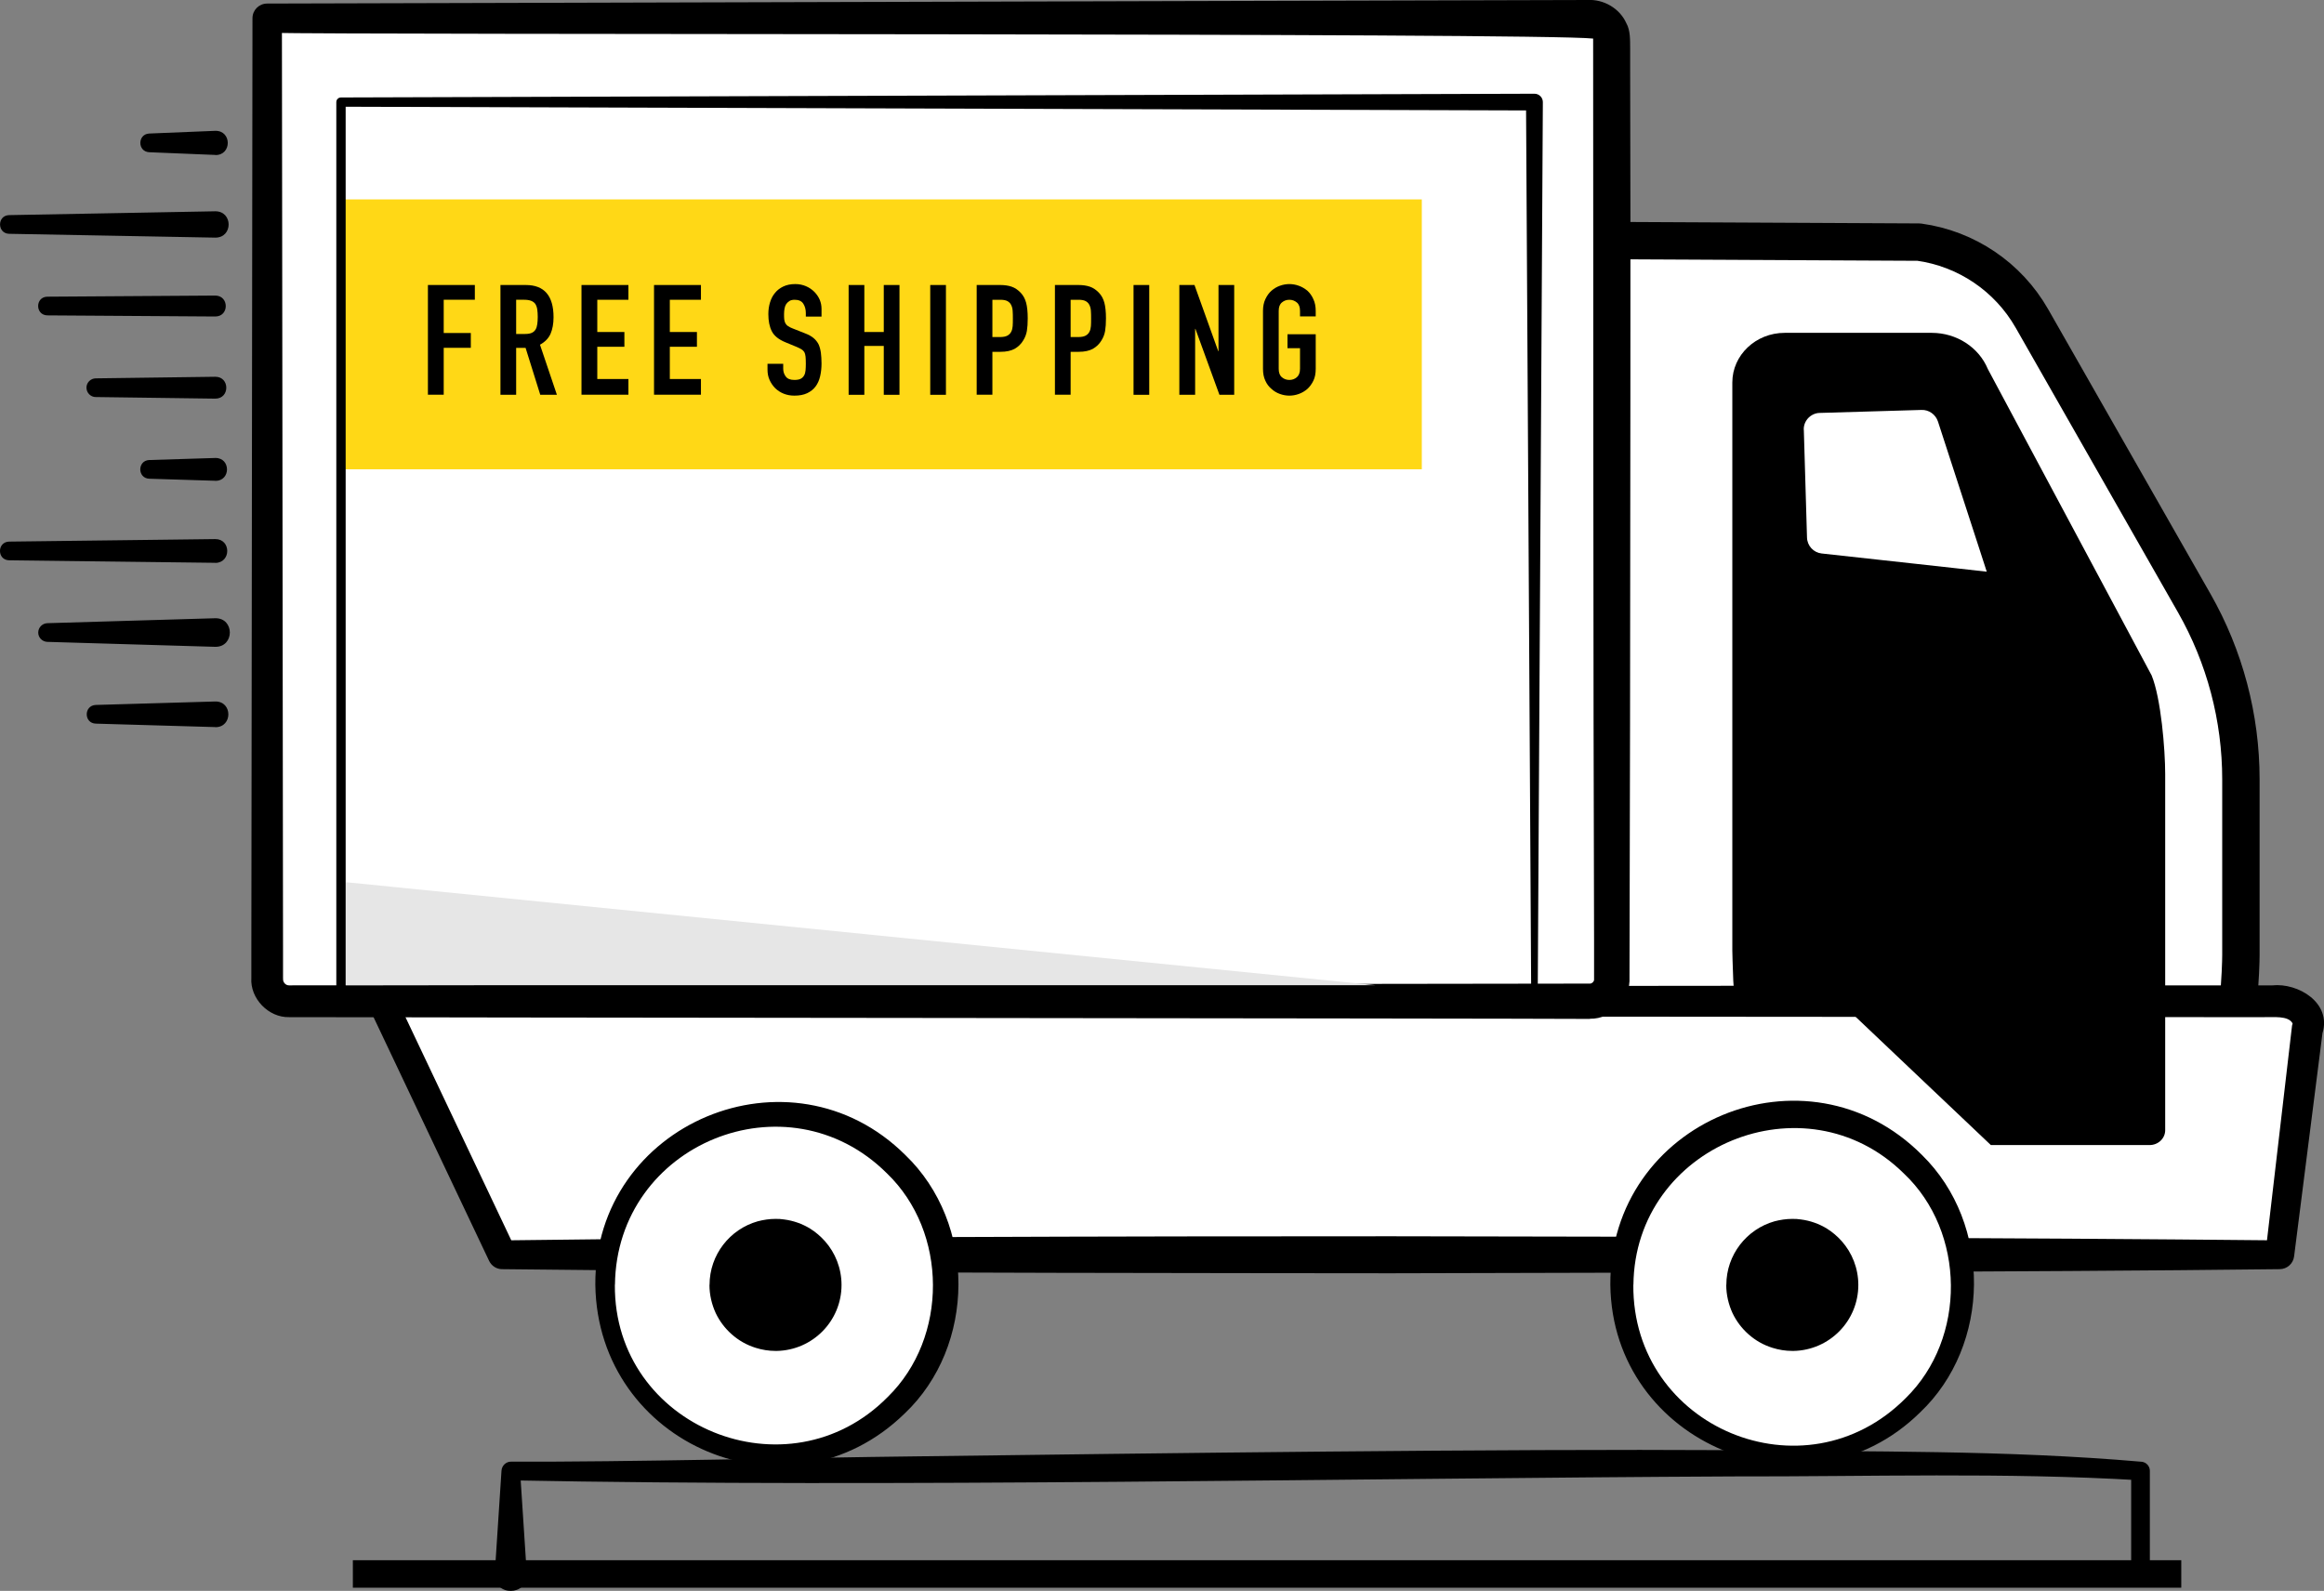 <svg id="Layer_1" data-name="Layer 1" data-sanitized-data-name="Layer 1" xmlns="http://www.w3.org/2000/svg" viewBox="0 0 248.63 170.25">
  <rect x="0" y="0" width="248.63" height="170.25" fill="#808080" stroke="none"/>
  <path d="M161.07,56.85l3.34-30.05c.05-.36.39-1.14.75-1.09l40.14.2c5.08.7,9.54,3.72,12.08,8.17l17.36,30.45c3.28,5.75,5,12.26,5,18.88v18.77c0,1.3-.24,8.74-1.54,8.74-1.05,0,2.16-.74,2.16.31l-4.87,18.52c0,1.59-1.29,2.88-2.88,2.88h-36.57s-37.69-14.94-37.69-14.94l2.01-51.4c0-3.16.23-6.32.7-9.45Z" fill="#fff" stroke="#000" stroke-linejoin="round" stroke-width="4"></path>
  <g>
    <path d="M246.84,110.15l-2.94,24.12H53.72l-3.77-7.94-9.09-19.19h202.8c2.15,0,3.72,1.49,3.17,3Z" fill="#fff" stroke-width="0"></path>
    <path d="M248.47,110.54s-3.04,23.92-3.04,23.92c-.1.78-.76,1.35-1.53,1.36-27.46.33-67.22.36-95.09.44-15.59-.01-56.2-.05-71.31-.2-.02,0-23.77-.24-23.79-.24-.61,0-1.13-.37-1.38-.88,0,0-12.86-27.13-12.86-27.13-.49-.99.28-2.23,1.4-2.21,0,0,103.95-.08,103.95-.08,23.98.01,67.39-.07,90.96-.07,0,0,6.5,0,6.5,0h.81c2.79-.29,6.36,1.87,5.38,5.1h0ZM245.21,109.76c.08-.27.06-.22.06-.23-.43-.88-2.15-.65-2.99-.68,0,0-6.5,0-6.5,0-53.11-.06-141.02-.1-194.92-.15,0,0,1.4-2.21,1.4-2.21l12.86,27.13s-1.4-.88-1.4-.88c26.46-.35,68.3-.45,95.09-.44,28.01.03,67.47.16,95.09.44,0,0-1.53,1.36-1.53,1.36l2.84-24.33h0Z" fill="#000" stroke-width="0"></path>
  </g>
  <g>
    <path d="M170.1,107.15H30.92c-1.28,0-2.33-1.05-2.33-2.33V1.96h141.51c1.28,0,2.33,1.05,2.33,2.33v100.52c0,1.28-1.05,2.33-2.33,2.33Z" fill="#fff" stroke-width="0"></path>
    <path d="M170.1,109.04c-9.85-.06-131.58-.15-138.21-.19,0,0-.96,0-.96,0-2.2.06-4.19-2-4.04-4.2,0-.51,0-2.32,0-2.88.02-23.91.1-75.38.12-99.82,0-.87.7-1.57,1.57-1.57C38.18.35,165.02.01,169.83,0c1.73-.1,3.45.89,4.16,2.48.45.78.4,1.87.41,2.74,0,0,0,1.95,0,1.95.07,19.17,0,50.91-.01,70.13-.02,7.13-.04,20.25-.06,27.27.14,2.34-1.86,4.5-4.23,4.45h0ZM170.1,105.26c.21,0,.42-.19.44-.4,0,0,0-.28,0-.28v-3.9c-.1-29.8-.07-66.71-.1-96.55-5.44-.64-131.83-.38-141.85-.62,0,0,1.57-1.56,1.57-1.56.03,24.67.09,75.69.12,99.82,0,0,0,1.92,0,1.92v.96c0,.21,0,.2.01.25.05.3.32.56.64.55,4.32,0,130.18-.18,139.17-.19h0Z" fill="#000" stroke-width="0"></path>
  </g>
  <path d="M231.64,82.82v38.13c0,.88-.75,1.59-1.67,1.59h-16.98l-6.01-5.7-.56-.53-8.61-8.17-1-.95-1.04-.05-10.17-.48c-.06-.02-.12-.8-.17-1.73,0-.01-.01-.02,0-.03-.06-1.37-.1-3.07-.1-3.17v-60.8c0-2.93,2.51-5.31,5.6-5.31h15.74c2.65,0,5.03,1.54,6,3.88l17.52,32.78c1,2.44,1.45,7.93,1.45,10.54Z" fill="#000" stroke-width="0"></path>
  <path d="M192.98,46l.34,11.53c.03.88.69,1.6,1.56,1.7l6.55.72h0s3.37.37,3.37.37l4.71.52,3.04.34-.79-2.44-4.43-13.63c-.25-.76-.97-1.27-1.76-1.24l-10.89.32c-.28,0-.54.08-.77.2-.57.3-.96.91-.94,1.6Z" fill="#fff" stroke-width="0"></path>
  <g>
    <g>
      <circle cx="82.97" cy="137.49" r="18.24" transform="translate(-75.9 160.89) rotate(-67.27)" fill="#fff" stroke-width="0"></circle>
      <path d="M63.69,137.49c-.1-17.3,20.88-26.09,33.17-13.88,7.61,7.32,7.56,20.43-.09,27.67-12.36,12.03-32.84,3.37-33.08-13.79h0ZM65.78,137.49c-.11,15.26,18.55,22.81,29.2,12,6.48-6.35,6.43-17.64-.09-23.92-10.67-10.63-28.92-3.18-29.1,11.91h0Z" fill="#000" stroke-width="0"></path>
    </g>
    <path d="M75.9,137.5c0,1.08.25,2.1.67,3.02.41.86.99,1.63,1.7,2.26.74.66,1.61,1.16,2.58,1.46.67.21,1.38.33,2.12.33h.14c3.84-.08,6.92-3.21,6.92-7.06,0-1.79-.67-3.44-1.77-4.68-.46-.52-1-.98-1.59-1.35-.83-.51-1.78-.85-2.79-.98-.29-.05-.6-.06-.9-.06-.67,0-1.31.1-1.92.26-2.97.84-5.15,3.57-5.15,6.81Z" fill="#000" stroke-width="0"></path>
  </g>
  <g>
    <g>
      <circle cx="191.75" cy="137.49" r="18.24" transform="translate(-9.16 261.22) rotate(-67.27)" fill="#fff" stroke-width="0"></circle>
      <path d="M172.28,137.49c-.11-17.5,21-26.3,33.35-13.88,7.5,7.36,7.38,20.34-.21,27.54-12.16,11.96-32.94,3.41-33.14-13.66h0ZM174.74,137.49c-.12,15.31,18.34,23,29.14,12.13,6.54-6.4,6.42-17.81-.21-24.05-10.56-10.42-28.77-2.94-28.92,11.92h0Z" fill="#000" stroke-width="0"></path>
    </g>
    <path d="M184.68,137.5c0,1.08.25,2.1.67,3.02.41.86.99,1.63,1.7,2.26.74.66,1.61,1.16,2.58,1.46.67.21,1.38.33,2.12.33h.14c3.84-.08,6.92-3.21,6.92-7.06,0-1.79-.67-3.44-1.77-4.68-.46-.52-1-.98-1.59-1.35-.83-.51-1.78-.85-2.79-.98-.29-.05-.6-.06-.9-.06-.67,0-1.31.1-1.92.26-2.97.84-5.15,3.57-5.15,6.81Z" fill="#000" stroke-width="0"></path>
  </g>
  <path d="M23.04,16.58l-7.08-.29c-1.26-.07-1.26-1.93,0-2,0,0,7.08-.29,7.08-.29,1.77-.03,1.77,2.62,0,2.59h0Z" fill="#000" stroke-width="0"></path>
  <path d="M23.04,25.43l-22.07-.41c-1.28-.04-1.29-1.96,0-2,0,0,22.07-.41,22.07-.41,1.89,0,1.9,2.82,0,2.82h0Z" fill="#000" stroke-width="0"></path>
  <path d="M23.04,33.87l-17.98-.12c-1.3-.03-1.31-1.97,0-2,0,0,17.98-.12,17.98-.12,1.48.02,1.49,2.23,0,2.24h0Z" fill="#000" stroke-width="0"></path>
  <path d="M23.04,42.66l-12.8-.17c-.55,0-.99-.46-.99-1.01,0-.54.45-.98.99-.99l12.8-.17c1.56,0,1.56,2.34,0,2.34h0Z" fill="#000" stroke-width="0"></path>
  <path d="M23.04,51.45l-7.08-.22c-1.27-.06-1.27-1.94,0-2,0,0,7.08-.22,7.08-.22,1.66-.02,1.66,2.46,0,2.45h0Z" fill="#000" stroke-width="0"></path>
  <path d="M23.04,60.23l-22.07-.27c-1.29-.03-1.3-1.96,0-2,0,0,22.07-.27,22.07-.27,1.69,0,1.7,2.53,0,2.55h0Z" fill="#000" stroke-width="0"></path>
  <path d="M23.04,69.22l-17.98-.53c-.55-.02-.99-.48-.97-1.03.02-.53.45-.95.97-.97l17.98-.53c2.06-.02,2.07,3.07,0,3.06h0Z" fill="#000" stroke-width="0"></path>
  <path d="M23.04,77.81l-12.8-.37c-1.28-.05-1.28-1.94,0-2,0,0,12.8-.37,12.8-.37,1.85-.02,1.86,2.76,0,2.75h0Z" fill="#000" stroke-width="0"></path>
  <path d="M52.93,168.44l.72-11.02c.02-.56.48-1.01,1.03-1,12.44.05,30.87-.43,43.54-.57,25.73-.33,61.84-.81,87.2-.66,14.62.19,29.07-.03,43.7,1.24.51.05.89.49.88.99,0,0,0,11.02,0,11.02,0,.55-.45,1-1,1s-1-.45-1-1v-11.02l.87.99c-14.35-.86-29.02-.38-43.45-.41-40.58.19-90.45,1.2-130.81.42,0,0,1.03-1,1.03-1l.72,11.02c.1,2.4-3.51,2.44-3.44,0h0Z" fill="#000" stroke-width="0"></path>
  <line x1="37.75" y1="168.44" x2="233.36" y2="168.44" fill="#fff" stroke="#000" stroke-linejoin="round" stroke-width="2.94"></line>
  <rect x="36.48" y="21.34" width="115.63" height="28.88" fill="#ffd816" stroke-width="0"></rect>
  <g>
    <path d="M45.78,42.25v-11.75h5.02v1.58h-3.33v3.56h2.9v1.58h-2.9v5.02h-1.68Z" fill="#000" stroke-width="0"></path>
    <path d="M53.54,42.25v-11.75h2.71c1.98,0,2.97,1.15,2.97,3.45,0,.69-.11,1.28-.32,1.77-.21.48-.59.87-1.13,1.17l1.81,5.36h-1.78l-1.57-5.02h-1.01v5.02h-1.68ZM55.22,32.08v3.66h.96c.3,0,.53-.04.71-.12.18-.08.31-.2.41-.36.09-.15.15-.34.18-.57.03-.22.05-.49.05-.78s-.02-.56-.05-.78c-.03-.23-.1-.42-.2-.59-.21-.31-.61-.46-1.19-.46h-.87Z" fill="#000" stroke-width="0"></path>
    <path d="M62.21,42.25v-11.75h5.02v1.58h-3.33v3.45h2.9v1.58h-2.9v3.45h3.33v1.68h-5.02Z" fill="#000" stroke-width="0"></path>
    <path d="M69.97,42.25v-11.75h5.02v1.58h-3.33v3.45h2.9v1.58h-2.9v3.45h3.33v1.68h-5.02Z" fill="#000" stroke-width="0"></path>
    <path d="M87.89,33.88h-1.68v-.38c0-.38-.09-.72-.27-1s-.49-.42-.92-.42c-.23,0-.42.04-.56.13-.14.09-.26.2-.35.33-.09.14-.15.31-.18.49s-.05.37-.05.57c0,.23,0,.42.02.58.02.15.06.29.12.41.07.12.16.23.29.31.13.09.3.18.52.26l1.29.51c.37.14.68.31.91.5.23.19.41.42.54.67.12.26.2.56.25.9.04.34.07.72.07,1.15,0,.5-.05.95-.15,1.38s-.26.78-.48,1.08c-.23.31-.53.55-.91.73s-.83.26-1.37.26c-.41,0-.79-.07-1.14-.21-.35-.14-.65-.34-.91-.59-.25-.25-.45-.55-.6-.88-.15-.33-.22-.7-.22-1.1v-.63h1.68v.53c0,.31.09.59.27.83.18.25.49.37.92.37.29,0,.51-.04.67-.12.16-.08.28-.2.37-.35.09-.15.14-.34.16-.55.02-.21.03-.45.03-.72,0-.31-.01-.56-.03-.76-.02-.2-.07-.36-.13-.48-.08-.12-.18-.22-.31-.3-.13-.08-.29-.16-.5-.25l-1.21-.5c-.73-.3-1.21-.69-1.46-1.18-.25-.49-.37-1.1-.37-1.84,0-.44.06-.86.18-1.25.12-.4.3-.74.54-1.02.23-.29.53-.51.88-.68.36-.17.78-.26,1.28-.26.42,0,.8.08,1.15.23.35.15.65.36.9.61.51.53.76,1.13.76,1.82v.83Z" fill="#000" stroke-width="0"></path>
    <path d="M90.79,42.25v-11.75h1.68v5.03h2.08v-5.03h1.68v11.75h-1.68v-5.23h-2.08v5.23h-1.68Z" fill="#000" stroke-width="0"></path>
    <path d="M99.52,42.25v-11.75h1.68v11.75h-1.68Z" fill="#000" stroke-width="0"></path>
    <path d="M104.49,42.25v-11.75h2.52c.46,0,.87.06,1.22.18.35.12.67.34.96.64s.48.67.59,1.08c.11.41.17.97.17,1.67,0,.53-.03.97-.09,1.34-.06.36-.19.7-.39,1.02-.23.39-.54.68-.92.9-.39.21-.89.32-1.52.32h-.86v4.59h-1.68ZM106.17,32.08v3.99h.81c.34,0,.6-.05.79-.15.19-.1.32-.24.41-.41.09-.17.14-.37.16-.61.02-.24.02-.51.02-.81,0-.28,0-.54-.02-.78-.01-.25-.06-.46-.15-.65-.09-.19-.22-.33-.4-.43-.18-.1-.43-.15-.76-.15h-.87Z" fill="#000" stroke-width="0"></path>
    <path d="M112.86,42.25v-11.75h2.52c.46,0,.87.06,1.22.18.35.12.67.34.96.64s.48.67.59,1.08c.11.41.17.97.17,1.67,0,.53-.03.97-.09,1.34-.06.36-.19.7-.39,1.02-.23.39-.54.68-.92.9-.39.21-.89.32-1.52.32h-.86v4.59h-1.68ZM114.54,32.08v3.99h.81c.34,0,.6-.05.79-.15.19-.1.32-.24.41-.41.09-.17.14-.37.16-.61.02-.24.02-.51.02-.81,0-.28,0-.54-.02-.78-.01-.25-.06-.46-.15-.65-.09-.19-.22-.33-.4-.43-.18-.1-.43-.15-.76-.15h-.87Z" fill="#000" stroke-width="0"></path>
    <path d="M121.27,42.25v-11.75h1.68v11.75h-1.68Z" fill="#000" stroke-width="0"></path>
    <path d="M126.17,42.25v-11.75h1.62l2.54,7.08h.03v-7.08h1.68v11.75h-1.58l-2.57-7.06h-.03v7.06h-1.68Z" fill="#000" stroke-width="0"></path>
    <path d="M135.12,33.27c0-.47.08-.89.25-1.25.17-.36.38-.67.66-.91.26-.23.56-.41.9-.53.33-.12.67-.18,1.01-.18s.68.06,1.01.18c.34.12.64.3.92.53.26.24.48.54.64.91.17.36.25.78.25,1.25v.59h-1.68v-.59c0-.41-.11-.71-.34-.9-.23-.19-.49-.29-.8-.29s-.58.1-.8.29c-.23.19-.34.49-.34.9v6.2c0,.41.11.71.34.9.22.19.49.29.8.29s.58-.1.8-.29c.22-.19.34-.49.34-.9v-2.21h-1.34v-1.49h3.02v3.7c0,.5-.08.92-.25,1.27-.17.35-.38.64-.64.88-.28.24-.58.42-.92.54-.33.12-.67.18-1.01.18s-.68-.06-1.01-.18c-.34-.12-.64-.3-.9-.54-.28-.23-.5-.52-.66-.88-.17-.35-.25-.78-.25-1.27v-6.2Z" fill="#000" stroke-width="0"></path>
  </g>
  <path d="M164.52,106.73s-128.04.15-128.04.15c-.28,0-.5-.22-.5-.5,0,0,0-95.45,0-95.45,0-.28.22-.5.5-.5l127.68-.4c.5,0,.9.4.9.9,0,0-.55,95.81-.55,95.81h0ZM163.81,106.02l-.55-95.1.9.9-127.68-.4.5-.5v95.45l-.5-.5,127.33.15h0Z" fill="#000" stroke-width="0"></path>
  <polygon points="147.13 105.43 37 105.43 37 94.41 147.13 105.43 147.13 105.43" fill="#e6e6e6" stroke-width="0"></polygon>
</svg>